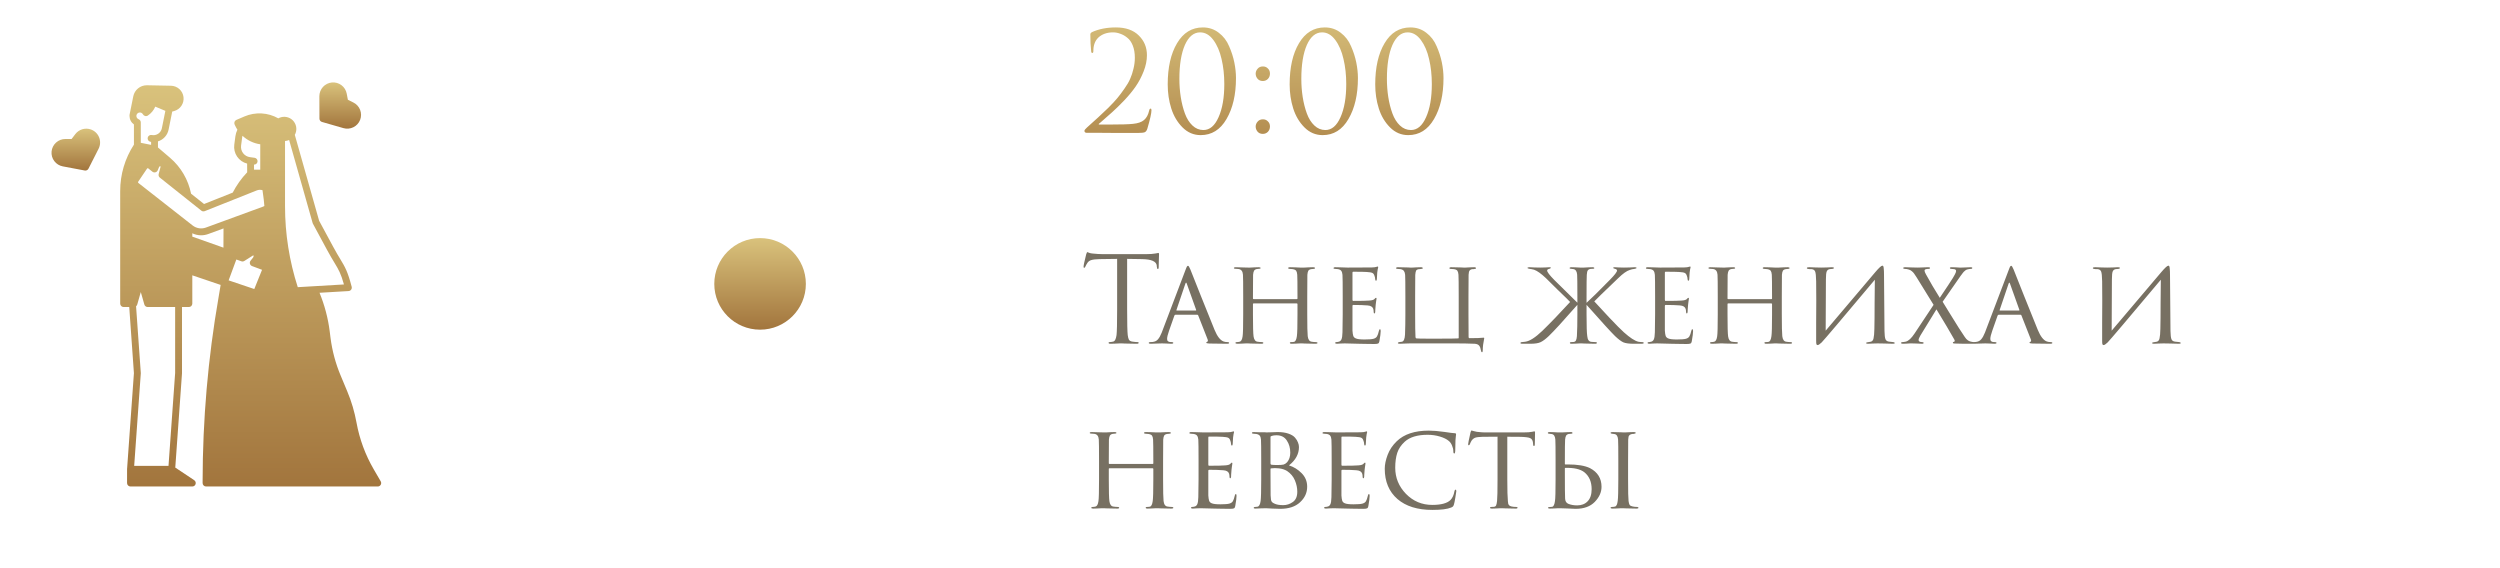 <?xml version="1.0" encoding="UTF-8"?> <svg xmlns="http://www.w3.org/2000/svg" width="273" height="62" viewBox="0 0 273 62" fill="none"><g clip-path="url(#clip0_17_462)"><path d="M41.574 52.561L40.815 51.256C39.895 49.677 39.257 47.949 38.931 46.15C38.825 45.566 38.687 44.989 38.52 44.42C38.352 43.851 38.153 43.292 37.924 42.745L37.184 40.973C36.641 39.671 36.275 38.303 36.095 36.904L36 36.154C35.816 34.717 35.443 33.31 34.892 31.971L38.062 31.784C38.118 31.781 38.172 31.765 38.22 31.739C38.269 31.712 38.311 31.675 38.344 31.63C38.376 31.585 38.399 31.534 38.409 31.48C38.419 31.425 38.417 31.369 38.404 31.315C37.966 29.634 37.679 29.159 37.159 28.296C36.953 27.954 36.696 27.529 36.373 26.93L34.849 24.108L32.192 14.723C32.219 14.676 32.242 14.628 32.263 14.579C32.361 14.336 32.386 14.07 32.334 13.813C32.281 13.557 32.154 13.322 31.968 13.137C31.782 12.953 31.545 12.829 31.288 12.779C31.031 12.729 30.765 12.757 30.524 12.858C30.478 12.877 30.434 12.899 30.391 12.923C29.831 12.605 29.206 12.422 28.564 12.386C27.922 12.351 27.28 12.464 26.689 12.718L25.813 13.093C25.767 13.113 25.725 13.142 25.69 13.178C25.655 13.214 25.628 13.258 25.61 13.305C25.592 13.352 25.584 13.402 25.586 13.452C25.588 13.503 25.6 13.552 25.621 13.598L25.684 13.732C25.754 13.881 25.834 14.025 25.924 14.163C25.811 14.392 25.736 14.639 25.703 14.892L25.583 15.8C25.523 16.256 25.633 16.718 25.892 17.099C26.15 17.48 26.54 17.752 26.986 17.864L26.992 18.815C26.363 19.475 25.832 20.221 25.414 21.032L22.282 22.278L20.864 21.149C20.56 19.622 19.751 18.242 18.568 17.229L17.25 16.105V15.438C17.54 15.348 17.801 15.183 18.005 14.958C18.209 14.733 18.348 14.458 18.409 14.16L18.808 12.182L19.01 12.128C19.337 12.039 19.621 11.836 19.81 11.555C19.999 11.274 20.081 10.934 20.039 10.598C19.998 10.261 19.837 9.951 19.585 9.724C19.334 9.497 19.009 9.369 18.67 9.362L16.055 9.311C16.045 9.311 16.035 9.311 16.026 9.311C15.68 9.311 15.344 9.43 15.076 9.65C14.808 9.869 14.624 10.174 14.555 10.514L14.166 12.439C14.165 12.443 14.164 12.447 14.163 12.451L14.147 12.533C14.138 12.576 14.137 12.62 14.143 12.663C14.144 12.845 14.188 13.024 14.272 13.185C14.355 13.346 14.477 13.485 14.625 13.59V15.793C13.645 17.3 13.124 19.059 13.125 20.856V33.153C13.125 33.252 13.165 33.347 13.235 33.418C13.305 33.488 13.4 33.528 13.5 33.528H14.113L14.624 40.75L13.876 51.223C13.876 51.228 13.875 52.75 13.875 52.75C13.875 52.849 13.915 52.945 13.985 53.015C14.055 53.086 14.15 53.125 14.25 53.125H21C21.081 53.125 21.159 53.099 21.224 53.051C21.288 53.003 21.336 52.936 21.359 52.859C21.382 52.782 21.38 52.699 21.353 52.623C21.326 52.548 21.275 52.483 21.208 52.438L19.14 51.059L19.874 40.777C19.875 40.767 19.875 40.759 19.875 40.75V33.528H20.625C20.724 33.528 20.82 33.488 20.89 33.418C20.96 33.347 21 33.252 21 33.153V30.066L24.094 31.113C24.027 31.536 23.95 31.995 23.865 32.483C22.712 39.115 22.13 45.833 22.125 52.564V52.75C22.125 52.849 22.165 52.945 22.235 53.015C22.305 53.086 22.401 53.125 22.5 53.125H41.25C41.316 53.125 41.381 53.108 41.438 53.075C41.495 53.042 41.542 52.994 41.575 52.937C41.608 52.88 41.625 52.815 41.625 52.749C41.625 52.683 41.607 52.618 41.574 52.561ZM34.17 24.428L35.713 27.287C36.045 27.901 36.307 28.335 36.517 28.683C36.981 29.452 37.218 29.845 37.559 31.062L34.328 31.252H34.325L32.516 31.359C31.593 28.499 31.124 25.512 31.125 22.506V15.398C31.279 15.388 31.431 15.35 31.573 15.287L34.139 24.352C34.147 24.378 34.157 24.404 34.17 24.428ZM26.326 15.898L26.446 14.991C26.454 14.935 26.464 14.88 26.477 14.825C27.014 15.328 27.692 15.653 28.42 15.756L28.419 18.527H27.74L27.737 17.975C27.741 17.975 27.746 17.976 27.75 17.976C27.846 17.976 27.937 17.94 28.006 17.875C28.076 17.81 28.118 17.721 28.124 17.626C28.131 17.531 28.101 17.437 28.04 17.364C27.98 17.29 27.894 17.242 27.8 17.23L27.294 17.162C26.998 17.122 26.73 16.967 26.549 16.73C26.367 16.493 26.288 16.194 26.326 15.898ZM22.357 23.056L28.041 20.793C28.24 20.715 28.459 20.705 28.664 20.767L28.802 21.788C28.834 22.026 28.857 22.263 28.869 22.497C28.821 22.525 28.771 22.549 28.719 22.567L22.48 24.851C22.24 24.938 21.982 24.963 21.73 24.923C21.478 24.883 21.24 24.78 21.039 24.624L15.106 19.975C15.088 19.96 15.075 19.939 15.071 19.916C15.068 19.892 15.073 19.868 15.087 19.848L16.058 18.411C16.065 18.4 16.075 18.391 16.085 18.384C16.096 18.377 16.108 18.373 16.121 18.371C16.134 18.369 16.147 18.37 16.16 18.373C16.172 18.376 16.184 18.382 16.194 18.391L16.641 18.747C16.687 18.783 16.74 18.808 16.796 18.82C16.853 18.832 16.912 18.831 16.968 18.817C17.024 18.803 17.076 18.776 17.12 18.738C17.163 18.7 17.198 18.653 17.221 18.599L17.375 18.233C17.382 18.217 17.392 18.203 17.404 18.192C17.416 18.181 17.431 18.172 17.447 18.167C17.463 18.162 17.48 18.16 17.497 18.162C17.514 18.165 17.53 18.17 17.544 18.179L17.327 19.006C17.308 19.076 17.311 19.151 17.333 19.22C17.356 19.289 17.399 19.349 17.456 19.395L21.985 23.001C22.037 23.043 22.098 23.069 22.164 23.079C22.229 23.089 22.296 23.081 22.357 23.056ZM27.293 28.803C27.309 28.86 27.338 28.912 27.378 28.956C27.418 29 27.467 29.033 27.523 29.054L28.615 29.463L27.768 31.562L24.966 30.616L25.808 28.337L26.357 28.532C26.411 28.551 26.468 28.557 26.524 28.551C26.581 28.545 26.635 28.526 26.683 28.495L27.665 27.873C27.684 27.913 27.692 27.958 27.687 28.002C27.682 28.046 27.665 28.087 27.637 28.122L27.361 28.47C27.324 28.517 27.299 28.571 27.287 28.629C27.275 28.687 27.277 28.747 27.293 28.803V28.803ZM21 25.84V25.475C21.299 25.619 21.627 25.694 21.959 25.695C22.225 25.694 22.488 25.647 22.738 25.556L24.408 24.944L24.4 27.043L21 25.84ZM14.9 12.593L14.901 12.588C14.916 12.511 14.955 12.441 15.011 12.387C15.068 12.334 15.14 12.298 15.217 12.287C15.294 12.275 15.373 12.288 15.443 12.322C15.513 12.357 15.571 12.413 15.608 12.482C15.633 12.527 15.667 12.568 15.708 12.6C15.749 12.632 15.796 12.655 15.847 12.668C15.897 12.681 15.95 12.683 16.001 12.674C16.053 12.665 16.102 12.646 16.145 12.617C16.506 12.38 16.788 12.042 16.957 11.645L18.058 12.106L17.674 14.011C17.624 14.255 17.48 14.469 17.273 14.606C17.066 14.744 16.812 14.793 16.569 14.744C16.471 14.725 16.37 14.745 16.288 14.8C16.205 14.855 16.147 14.941 16.128 15.038C16.108 15.135 16.128 15.236 16.183 15.319C16.238 15.402 16.323 15.46 16.42 15.48C16.447 15.485 16.474 15.488 16.5 15.492V15.82L15.375 15.595V13.368C15.375 13.293 15.352 13.219 15.309 13.156C15.267 13.094 15.206 13.046 15.135 13.019C15.059 12.988 14.994 12.934 14.951 12.864C14.908 12.794 14.888 12.712 14.895 12.63C14.896 12.618 14.898 12.605 14.9 12.593V12.593ZM19.125 40.737L18.401 50.875H14.653L15.374 40.777C15.376 40.759 15.376 40.741 15.374 40.724L14.859 33.445C14.92 33.397 14.964 33.33 14.986 33.255L15.375 31.893L15.764 33.255C15.787 33.334 15.834 33.403 15.899 33.452C15.964 33.501 16.044 33.527 16.125 33.527H19.125V40.737Z" fill="url(#paint0_linear_17_462)"></path><path d="M9.908 14.131C9.609 14.029 9.285 14.024 8.982 14.116C8.679 14.209 8.414 14.394 8.223 14.646L7.815 15.182L7.142 15.178C6.765 15.176 6.402 15.315 6.123 15.567C5.843 15.819 5.668 16.166 5.632 16.541C5.596 16.916 5.702 17.29 5.928 17.591C6.154 17.892 6.484 18.097 6.854 18.167L9.257 18.619C9.336 18.634 9.419 18.622 9.492 18.586C9.564 18.551 9.624 18.492 9.66 18.42L10.767 16.24C10.864 16.047 10.92 15.836 10.929 15.62C10.938 15.404 10.9 15.189 10.819 14.989C10.737 14.789 10.614 14.609 10.457 14.461C10.299 14.313 10.112 14.2 9.908 14.13L9.908 14.131Z" fill="url(#paint1_linear_17_462)"></path><path d="M35.155 13.315L37.504 13.991C37.866 14.095 38.253 14.06 38.59 13.893C38.928 13.726 39.19 13.439 39.326 13.088C39.462 12.737 39.462 12.348 39.326 11.998C39.19 11.647 38.928 11.36 38.59 11.193L37.987 10.893L37.864 10.231C37.795 9.861 37.591 9.53 37.291 9.304C36.99 9.077 36.616 8.971 36.241 9.006C35.867 9.041 35.519 9.215 35.266 9.493C35.013 9.772 34.874 10.135 34.875 10.511L34.884 12.956C34.884 13.037 34.911 13.116 34.96 13.181C35.008 13.245 35.077 13.293 35.155 13.315Z" fill="url(#paint2_linear_17_462)"></path></g><circle cx="83" cy="31" r="5" fill="url(#paint3_linear_17_462)"></circle><path d="M124.315 14.515C123.165 14.515 122.26 14.515 121.6 14.515C120.94 14.515 120.3 14.51 119.68 14.5C119.06 14.5 118.71 14.5 118.63 14.5C118.58 14.5 118.53 14.48 118.48 14.44C118.44 14.4 118.42 14.35 118.42 14.29C118.42 14.21 118.51 14.09 118.69 13.93C119.21 13.46 119.625 13.085 119.935 12.805C120.245 12.525 120.61 12.18 121.03 11.77C121.45 11.35 121.78 10.995 122.02 10.705C122.26 10.415 122.515 10.075 122.785 9.685C123.065 9.295 123.275 8.935 123.415 8.605C123.565 8.265 123.685 7.9 123.775 7.51C123.875 7.11 123.925 6.71 123.925 6.31C123.925 5.8 123.85 5.355 123.7 4.975C123.55 4.595 123.35 4.31 123.1 4.12C122.86 3.92 122.605 3.775 122.335 3.685C122.075 3.585 121.81 3.535 121.54 3.535C120.88 3.535 120.345 3.725 119.935 4.105C119.575 4.455 119.395 4.94 119.395 5.56C119.395 5.71 119.355 5.785 119.275 5.785C119.205 5.785 119.165 5.72 119.155 5.59C119.095 5.05 119.065 4.435 119.065 3.745C119.065 3.665 119.115 3.59 119.215 3.52C119.975 3.17 120.855 2.995 121.855 2.995C122.935 2.995 123.77 3.29 124.36 3.88C124.95 4.46 125.245 5.175 125.245 6.025C125.245 6.595 125.125 7.185 124.885 7.795C124.645 8.405 124.355 8.955 124.015 9.445C123.685 9.925 123.27 10.43 122.77 10.96C122.27 11.48 121.83 11.91 121.45 12.25C121.07 12.59 120.65 12.96 120.19 13.36C120.12 13.42 120.065 13.465 120.025 13.495C119.985 13.525 119.97 13.55 119.98 13.57C119.99 13.59 120.015 13.6 120.055 13.6H121.15C122.41 13.6 123.265 13.575 123.715 13.525C124.255 13.475 124.66 13.335 124.93 13.105C125.2 12.875 125.385 12.535 125.485 12.085C125.515 11.935 125.57 11.86 125.65 11.86C125.71 11.86 125.74 11.92 125.74 12.04C125.74 12.36 125.59 13.03 125.29 14.05C125.23 14.25 125.135 14.38 125.005 14.44C124.875 14.49 124.645 14.515 124.315 14.515ZM134.969 8.53C134.969 10.33 134.624 11.82 133.934 13C133.254 14.17 132.314 14.755 131.114 14.755C130.354 14.755 129.694 14.475 129.134 13.915C128.574 13.355 128.164 12.665 127.904 11.845C127.644 11.025 127.514 10.15 127.514 9.22C127.514 7.36 127.854 5.86 128.534 4.72C129.214 3.57 130.154 2.995 131.354 2.995C132.014 2.995 132.594 3.19 133.094 3.58C133.594 3.96 133.969 4.45 134.219 5.05C134.479 5.64 134.669 6.23 134.789 6.82C134.909 7.41 134.969 7.98 134.969 8.53ZM133.694 9.175C133.694 8.195 133.594 7.285 133.394 6.445C133.204 5.605 132.904 4.91 132.494 4.36C132.084 3.81 131.604 3.535 131.054 3.535C130.354 3.535 129.799 3.995 129.389 4.915C128.989 5.835 128.789 7.065 128.789 8.605C128.789 9.295 128.839 9.96 128.939 10.6C129.039 11.24 129.189 11.835 129.389 12.385C129.589 12.935 129.864 13.375 130.214 13.705C130.564 14.035 130.964 14.2 131.414 14.2C132.104 14.2 132.654 13.735 133.064 12.805C133.484 11.875 133.694 10.665 133.694 9.175ZM137.899 14.62C137.659 14.62 137.469 14.54 137.329 14.38C137.189 14.21 137.119 14.025 137.119 13.825C137.119 13.625 137.189 13.445 137.329 13.285C137.469 13.115 137.664 13.03 137.914 13.03C138.134 13.03 138.314 13.105 138.454 13.255C138.604 13.395 138.679 13.58 138.679 13.81C138.679 14.04 138.604 14.235 138.454 14.395C138.304 14.545 138.119 14.62 137.899 14.62ZM137.899 8.845C137.659 8.845 137.469 8.765 137.329 8.605C137.189 8.435 137.119 8.25 137.119 8.05C137.119 7.85 137.189 7.67 137.329 7.51C137.469 7.34 137.664 7.255 137.914 7.255C138.134 7.255 138.314 7.33 138.454 7.48C138.604 7.62 138.679 7.805 138.679 8.035C138.679 8.265 138.604 8.46 138.454 8.62C138.304 8.77 138.119 8.845 137.899 8.845ZM148.285 8.53C148.285 10.33 147.94 11.82 147.25 13C146.57 14.17 145.63 14.755 144.43 14.755C143.67 14.755 143.01 14.475 142.45 13.915C141.89 13.355 141.48 12.665 141.22 11.845C140.96 11.025 140.83 10.15 140.83 9.22C140.83 7.36 141.17 5.86 141.85 4.72C142.53 3.57 143.47 2.995 144.67 2.995C145.33 2.995 145.91 3.19 146.41 3.58C146.91 3.96 147.285 4.45 147.535 5.05C147.795 5.64 147.985 6.23 148.105 6.82C148.225 7.41 148.285 7.98 148.285 8.53ZM147.01 9.175C147.01 8.195 146.91 7.285 146.71 6.445C146.52 5.605 146.22 4.91 145.81 4.36C145.4 3.81 144.92 3.535 144.37 3.535C143.67 3.535 143.115 3.995 142.705 4.915C142.305 5.835 142.105 7.065 142.105 8.605C142.105 9.295 142.155 9.96 142.255 10.6C142.355 11.24 142.505 11.835 142.705 12.385C142.905 12.935 143.18 13.375 143.53 13.705C143.88 14.035 144.28 14.2 144.73 14.2C145.42 14.2 145.97 13.735 146.38 12.805C146.8 11.875 147.01 10.665 147.01 9.175ZM157.63 8.53C157.63 10.33 157.285 11.82 156.595 13C155.915 14.17 154.975 14.755 153.775 14.755C153.015 14.755 152.355 14.475 151.795 13.915C151.235 13.355 150.825 12.665 150.565 11.845C150.305 11.025 150.175 10.15 150.175 9.22C150.175 7.36 150.515 5.86 151.195 4.72C151.875 3.57 152.815 2.995 154.015 2.995C154.675 2.995 155.255 3.19 155.755 3.58C156.255 3.96 156.63 4.45 156.88 5.05C157.14 5.64 157.33 6.23 157.45 6.82C157.57 7.41 157.63 7.98 157.63 8.53ZM156.355 9.175C156.355 8.195 156.255 7.285 156.055 6.445C155.865 5.605 155.565 4.91 155.155 4.36C154.745 3.81 154.265 3.535 153.715 3.535C153.015 3.535 152.46 3.995 152.05 4.915C151.65 5.835 151.45 7.065 151.45 8.605C151.45 9.295 151.5 9.96 151.6 10.6C151.7 11.24 151.85 11.835 152.05 12.385C152.25 12.935 152.525 13.375 152.875 13.705C153.225 14.035 153.625 14.2 154.075 14.2C154.765 14.2 155.315 13.735 155.725 12.805C156.145 11.875 156.355 10.665 156.355 9.175Z" fill="url(#paint4_linear_17_462)"></path><path d="M123.083 28.27V33.769C123.083 35.286 123.105 36.226 123.148 36.59C123.174 36.807 123.217 36.976 123.278 37.097C123.347 37.21 123.473 37.279 123.655 37.305C123.898 37.34 124.093 37.357 124.24 37.357C124.309 37.357 124.344 37.383 124.344 37.435C124.344 37.504 124.275 37.539 124.136 37.539C123.928 37.539 123.694 37.535 123.434 37.526C123.183 37.526 122.97 37.522 122.797 37.513C122.632 37.504 122.546 37.5 122.537 37.5C122.528 37.5 122.442 37.5 122.277 37.5C122.121 37.509 121.939 37.517 121.731 37.526C121.532 37.535 121.376 37.539 121.263 37.539C121.124 37.539 121.055 37.504 121.055 37.435C121.055 37.383 121.09 37.357 121.159 37.357C121.263 37.357 121.393 37.34 121.549 37.305C121.74 37.27 121.865 37.032 121.926 36.59C121.969 36.226 121.991 35.286 121.991 33.769V28.27C121.783 28.27 121.462 28.274 121.029 28.283C120.596 28.292 120.275 28.296 120.067 28.296C119.66 28.305 119.361 28.339 119.17 28.4C118.988 28.452 118.845 28.556 118.741 28.712C118.646 28.859 118.572 28.994 118.52 29.115C118.485 29.202 118.442 29.245 118.39 29.245C118.347 29.245 118.325 29.206 118.325 29.128C118.325 28.989 118.42 28.539 118.611 27.776C118.663 27.611 118.706 27.529 118.741 27.529C118.758 27.529 118.823 27.555 118.936 27.607C119.049 27.65 119.174 27.676 119.313 27.685C119.729 27.728 120.071 27.75 120.34 27.75H125.215C125.596 27.75 125.904 27.728 126.138 27.685C126.19 27.676 126.242 27.668 126.294 27.659C126.355 27.65 126.398 27.642 126.424 27.633C126.459 27.624 126.485 27.62 126.502 27.62C126.545 27.62 126.567 27.672 126.567 27.776C126.567 27.923 126.558 28.192 126.541 28.582C126.532 28.972 126.528 29.18 126.528 29.206C126.528 29.319 126.498 29.375 126.437 29.375C126.376 29.375 126.342 29.301 126.333 29.154C126.333 29.137 126.329 29.115 126.32 29.089C126.32 29.054 126.32 29.028 126.32 29.011C126.277 28.552 125.744 28.313 124.721 28.296C124.539 28.296 124.266 28.292 123.902 28.283C123.538 28.274 123.265 28.27 123.083 28.27ZM130.735 34.367H128.369C128.309 34.367 128.265 34.402 128.239 34.471L127.667 36.096C127.52 36.512 127.446 36.82 127.446 37.019C127.446 37.244 127.589 37.357 127.875 37.357H127.966C128.07 37.357 128.122 37.387 128.122 37.448C128.122 37.509 128.057 37.539 127.927 37.539C127.823 37.539 127.633 37.53 127.355 37.513C127.087 37.504 126.935 37.5 126.9 37.5C126.892 37.5 126.736 37.504 126.432 37.513C126.129 37.53 125.869 37.539 125.652 37.539C125.514 37.539 125.444 37.509 125.444 37.448C125.444 37.387 125.496 37.357 125.6 37.357C125.722 37.357 125.808 37.353 125.86 37.344C126.112 37.318 126.307 37.223 126.445 37.058C126.593 36.893 126.731 36.646 126.861 36.317L129.461 29.466C129.531 29.275 129.583 29.154 129.617 29.102C129.652 29.05 129.691 29.024 129.734 29.024C129.795 29.024 129.882 29.163 129.994 29.44C130.012 29.483 130.389 30.432 131.125 32.287C131.862 34.142 132.365 35.39 132.633 36.031C132.928 36.742 133.257 37.162 133.621 37.292C133.734 37.335 133.881 37.357 134.063 37.357C134.167 37.357 134.219 37.387 134.219 37.448C134.219 37.509 134.154 37.539 134.024 37.539C133.288 37.539 132.629 37.53 132.048 37.513C131.832 37.504 131.723 37.474 131.723 37.422C131.723 37.379 131.754 37.348 131.814 37.331C131.91 37.288 131.927 37.192 131.866 37.045L130.839 34.432C130.813 34.389 130.779 34.367 130.735 34.367ZM128.499 33.912H130.579C130.623 33.912 130.636 33.886 130.618 33.834L129.591 30.961C129.548 30.831 129.5 30.831 129.448 30.961L128.473 33.834C128.447 33.886 128.456 33.912 128.499 33.912ZM136.901 32.664H141.607C141.659 32.664 141.685 32.642 141.685 32.599V32.365C141.685 31.022 141.677 30.233 141.659 29.999C141.642 29.8 141.603 29.657 141.542 29.57C141.482 29.483 141.352 29.423 141.152 29.388C141.031 29.371 140.923 29.362 140.827 29.362C140.723 29.362 140.671 29.332 140.671 29.271C140.671 29.21 140.732 29.18 140.853 29.18C141.018 29.18 141.209 29.184 141.425 29.193C141.642 29.202 141.824 29.21 141.971 29.219C142.127 29.219 142.21 29.219 142.218 29.219C142.227 29.219 142.301 29.219 142.439 29.219C142.587 29.21 142.751 29.202 142.933 29.193C143.124 29.184 143.276 29.18 143.388 29.18C143.527 29.18 143.596 29.21 143.596 29.271C143.596 29.332 143.549 29.362 143.453 29.362C143.384 29.362 143.297 29.371 143.193 29.388C143.029 29.414 142.92 29.475 142.868 29.57C142.816 29.657 142.782 29.804 142.764 30.012C142.756 30.246 142.751 31.035 142.751 32.378V34.328C142.751 35.602 142.769 36.395 142.803 36.707C142.847 37.088 142.994 37.292 143.245 37.318C143.41 37.344 143.562 37.357 143.7 37.357C143.813 37.357 143.869 37.387 143.869 37.448C143.869 37.509 143.804 37.539 143.674 37.539C143.484 37.539 143.271 37.535 143.037 37.526C142.803 37.526 142.608 37.522 142.452 37.513C142.296 37.504 142.214 37.5 142.205 37.5C142.197 37.5 142.119 37.5 141.971 37.5C141.824 37.509 141.659 37.517 141.477 37.526C141.295 37.535 141.152 37.539 141.048 37.539C140.918 37.539 140.853 37.504 140.853 37.435C140.853 37.383 140.901 37.357 140.996 37.357C141.126 37.357 141.226 37.348 141.295 37.331C141.46 37.305 141.568 37.097 141.62 36.707C141.664 36.395 141.685 35.615 141.685 34.367V33.21C141.685 33.158 141.659 33.132 141.607 33.132H136.888C136.845 33.132 136.823 33.158 136.823 33.21V34.367C136.823 35.632 136.845 36.421 136.888 36.733C136.94 37.097 137.088 37.292 137.33 37.318C137.504 37.344 137.66 37.357 137.798 37.357C137.902 37.357 137.954 37.387 137.954 37.448C137.954 37.509 137.898 37.539 137.785 37.539C137.586 37.539 137.369 37.535 137.135 37.526C136.901 37.526 136.702 37.522 136.537 37.513C136.381 37.504 136.299 37.5 136.29 37.5C136.282 37.5 136.204 37.5 136.056 37.5C135.909 37.509 135.74 37.517 135.549 37.526C135.359 37.535 135.216 37.539 135.12 37.539C134.982 37.539 134.912 37.509 134.912 37.448C134.912 37.387 134.96 37.357 135.055 37.357C135.159 37.357 135.263 37.344 135.367 37.318C135.532 37.283 135.64 37.088 135.692 36.733C135.736 36.473 135.757 35.671 135.757 34.328V32.404C135.757 31.035 135.749 30.233 135.731 29.999C135.705 29.618 135.541 29.41 135.237 29.375C135.081 29.358 134.964 29.349 134.886 29.349C134.791 29.349 134.743 29.323 134.743 29.271C134.743 29.21 134.808 29.18 134.938 29.18C135.155 29.18 135.428 29.189 135.757 29.206C136.087 29.215 136.264 29.219 136.29 29.219C136.299 29.219 136.377 29.219 136.524 29.219C136.672 29.21 136.836 29.202 137.018 29.193C137.209 29.184 137.356 29.18 137.46 29.18C137.59 29.18 137.655 29.21 137.655 29.271C137.655 29.323 137.612 29.349 137.525 29.349C137.447 29.349 137.361 29.358 137.265 29.375C137.109 29.401 137.001 29.466 136.94 29.57C136.888 29.665 136.854 29.813 136.836 30.012C136.828 30.246 136.823 31.03 136.823 32.365V32.599C136.823 32.642 136.849 32.664 136.901 32.664ZM146.624 34.328V32.378C146.624 31.035 146.616 30.246 146.598 30.012C146.581 29.821 146.538 29.678 146.468 29.583C146.408 29.488 146.286 29.423 146.104 29.388C146 29.371 145.896 29.362 145.792 29.362C145.68 29.362 145.623 29.336 145.623 29.284C145.623 29.215 145.688 29.18 145.818 29.18C145.896 29.18 146.074 29.184 146.351 29.193C146.629 29.202 146.897 29.21 147.157 29.219C148.743 29.219 149.623 29.215 149.796 29.206C150.056 29.197 150.225 29.176 150.303 29.141C150.381 29.115 150.429 29.102 150.446 29.102C150.481 29.102 150.498 29.132 150.498 29.193C150.498 29.21 150.481 29.284 150.446 29.414C150.42 29.535 150.403 29.657 150.394 29.778C150.368 30.151 150.355 30.376 150.355 30.454C150.355 30.584 150.325 30.649 150.264 30.649C150.204 30.649 150.173 30.601 150.173 30.506C150.165 30.341 150.134 30.203 150.082 30.09C150.039 29.951 149.965 29.856 149.861 29.804C149.757 29.752 149.549 29.717 149.237 29.7C149.012 29.683 148.518 29.674 147.755 29.674C147.712 29.674 147.69 29.709 147.69 29.778V32.729C147.69 32.816 147.716 32.859 147.768 32.859C148.661 32.859 149.246 32.846 149.523 32.82C149.835 32.803 150.035 32.738 150.121 32.625C150.165 32.556 150.212 32.521 150.264 32.521C150.299 32.521 150.316 32.547 150.316 32.599C150.316 32.616 150.312 32.655 150.303 32.716C150.295 32.777 150.282 32.863 150.264 32.976C150.247 33.08 150.234 33.184 150.225 33.288C150.208 33.435 150.195 33.604 150.186 33.795C150.178 33.977 150.173 34.072 150.173 34.081C150.165 34.176 150.134 34.224 150.082 34.224C150.03 34.224 150.004 34.168 150.004 34.055C150.004 33.951 149.991 33.847 149.965 33.743C149.896 33.509 149.688 33.379 149.341 33.353C148.943 33.318 148.423 33.301 147.781 33.301C147.721 33.301 147.69 33.331 147.69 33.392V34.341C147.69 34.419 147.69 34.605 147.69 34.9C147.69 35.195 147.69 35.455 147.69 35.68C147.69 35.897 147.69 36.04 147.69 36.109C147.708 36.369 147.738 36.564 147.781 36.694C147.833 36.815 147.924 36.902 148.054 36.954C148.219 37.032 148.535 37.071 149.003 37.071C149.48 37.071 149.809 37.045 149.991 36.993C150.173 36.941 150.299 36.854 150.368 36.733C150.446 36.603 150.516 36.404 150.576 36.135C150.602 36.014 150.641 35.953 150.693 35.953C150.745 35.953 150.771 36.018 150.771 36.148C150.771 36.365 150.724 36.742 150.628 37.279C150.602 37.409 150.555 37.487 150.485 37.513C150.416 37.548 150.273 37.565 150.056 37.565C149.736 37.565 149.406 37.561 149.068 37.552C148.73 37.543 148.501 37.539 148.379 37.539C147.469 37.513 146.958 37.5 146.845 37.5C146.75 37.5 146.607 37.504 146.416 37.513C146.234 37.53 146.091 37.539 145.987 37.539C145.866 37.539 145.805 37.509 145.805 37.448C145.805 37.387 145.844 37.357 145.922 37.357C146 37.357 146.087 37.344 146.182 37.318C146.312 37.292 146.412 37.21 146.481 37.071C146.551 36.924 146.59 36.664 146.598 36.291C146.616 35.702 146.624 35.047 146.624 34.328ZM160.357 32.378V34.315C160.357 35.736 160.361 36.564 160.37 36.798C160.37 36.885 160.4 36.928 160.461 36.928C161.215 36.928 161.722 36.911 161.982 36.876C162.025 36.867 162.051 36.872 162.06 36.889C162.077 36.898 162.082 36.924 162.073 36.967C161.969 37.452 161.917 37.877 161.917 38.241C161.917 38.388 161.891 38.462 161.839 38.462C161.778 38.462 161.739 38.401 161.722 38.28C161.687 38.046 161.622 37.868 161.527 37.747C161.432 37.626 161.271 37.556 161.046 37.539C160.37 37.513 159.707 37.5 159.057 37.5H153.974C153.939 37.5 153.788 37.504 153.519 37.513C153.25 37.53 153.034 37.539 152.869 37.539C152.722 37.539 152.648 37.513 152.648 37.461C152.648 37.409 152.7 37.374 152.804 37.357C152.977 37.331 153.073 37.318 153.09 37.318C153.289 37.275 153.402 37.015 153.428 36.538C153.454 35.836 153.467 35.108 153.467 34.354V32.378C153.467 31.035 153.458 30.246 153.441 30.012C153.424 29.83 153.38 29.691 153.311 29.596C153.242 29.492 153.116 29.423 152.934 29.388C152.813 29.371 152.7 29.362 152.596 29.362C152.501 29.362 152.453 29.336 152.453 29.284C152.453 29.215 152.518 29.18 152.648 29.18C152.813 29.18 153.003 29.184 153.22 29.193C153.437 29.202 153.619 29.206 153.766 29.206L154 29.219C154.009 29.219 154.087 29.219 154.234 29.219C154.381 29.21 154.546 29.202 154.728 29.193C154.919 29.184 155.066 29.18 155.17 29.18C155.3 29.18 155.365 29.215 155.365 29.284C155.365 29.336 155.322 29.362 155.235 29.362C155.2 29.362 155.166 29.366 155.131 29.375C155.105 29.375 155.079 29.379 155.053 29.388C155.036 29.388 155.01 29.388 154.975 29.388C154.802 29.405 154.689 29.462 154.637 29.557C154.594 29.652 154.563 29.808 154.546 30.025C154.537 30.259 154.533 31.043 154.533 32.378V34.094C154.533 35.533 154.546 36.438 154.572 36.811C154.581 36.906 154.62 36.954 154.689 36.954C154.845 36.971 155.218 36.98 155.807 36.98H157.25C158.299 36.98 158.962 36.971 159.239 36.954C159.274 36.954 159.291 36.928 159.291 36.876V32.378C159.291 31.026 159.282 30.233 159.265 29.999C159.248 29.8 159.209 29.657 159.148 29.57C159.087 29.475 158.953 29.414 158.745 29.388C158.641 29.371 158.515 29.362 158.368 29.362C158.307 29.362 158.277 29.336 158.277 29.284C158.277 29.215 158.342 29.18 158.472 29.18C158.637 29.18 158.827 29.184 159.044 29.193C159.261 29.202 159.443 29.206 159.59 29.206L159.811 29.219C159.82 29.219 159.898 29.219 160.045 29.219C160.192 29.21 160.357 29.202 160.539 29.193C160.721 29.184 160.868 29.18 160.981 29.18C161.111 29.18 161.176 29.215 161.176 29.284C161.176 29.336 161.146 29.362 161.085 29.362H161.046C161.02 29.371 160.981 29.379 160.929 29.388C160.877 29.388 160.834 29.388 160.799 29.388C160.686 29.397 160.595 29.431 160.526 29.492C160.465 29.553 160.426 29.622 160.409 29.7C160.392 29.769 160.379 29.873 160.37 30.012C160.361 30.246 160.357 31.035 160.357 32.378ZM173.251 32.378V33.067C173.728 32.642 174.581 31.802 175.812 30.545C176.323 30.025 176.579 29.691 176.579 29.544C176.579 29.449 176.497 29.384 176.332 29.349C176.219 29.323 176.163 29.288 176.163 29.245C176.163 29.202 176.219 29.18 176.332 29.18C176.419 29.18 176.566 29.189 176.774 29.206C176.991 29.215 177.177 29.219 177.333 29.219C177.48 29.219 177.701 29.215 177.996 29.206C178.291 29.189 178.464 29.18 178.516 29.18C178.646 29.18 178.711 29.206 178.711 29.258C178.711 29.301 178.637 29.336 178.49 29.362C178.308 29.379 178.135 29.418 177.97 29.479C177.632 29.583 177.212 29.882 176.709 30.376C175.158 31.858 174.287 32.703 174.096 32.911C174.425 33.275 174.967 33.86 175.721 34.666C176.475 35.463 177.012 36.005 177.333 36.291C177.992 36.88 178.516 37.223 178.906 37.318C179.053 37.344 179.196 37.357 179.335 37.357C179.439 37.357 179.491 37.387 179.491 37.448C179.491 37.509 179.426 37.539 179.296 37.539H178.412C177.901 37.539 177.519 37.487 177.268 37.383C177.025 37.27 176.726 37.045 176.371 36.707C175.92 36.265 174.963 35.216 173.498 33.561C173.377 33.422 173.294 33.331 173.251 33.288V34.328C173.251 35.602 173.277 36.395 173.329 36.707C173.364 37.097 173.511 37.305 173.771 37.331C173.901 37.348 174.053 37.357 174.226 37.357C174.33 37.357 174.382 37.383 174.382 37.435C174.382 37.504 174.321 37.539 174.2 37.539C174.001 37.539 173.784 37.535 173.55 37.526C173.325 37.526 173.134 37.522 172.978 37.513L172.757 37.5C172.748 37.5 172.67 37.5 172.523 37.5C172.376 37.509 172.211 37.517 172.029 37.526C171.847 37.535 171.704 37.539 171.6 37.539C171.487 37.539 171.431 37.504 171.431 37.435C171.431 37.383 171.483 37.357 171.587 37.357C171.682 37.357 171.765 37.353 171.834 37.344C171.964 37.327 172.051 37.27 172.094 37.175C172.146 37.08 172.181 36.924 172.198 36.707C172.233 36.083 172.25 35.29 172.25 34.328V33.288C172.146 33.409 172.068 33.496 172.016 33.548C170.699 35.056 169.737 36.105 169.13 36.694C168.775 37.032 168.471 37.257 168.22 37.37C167.977 37.483 167.605 37.539 167.102 37.539H166.205C166.092 37.539 166.036 37.513 166.036 37.461C166.036 37.392 166.092 37.357 166.205 37.357C166.214 37.357 166.331 37.344 166.556 37.318C167.033 37.257 167.652 36.863 168.415 36.135C169.29 35.286 170.304 34.233 171.457 32.976C171.353 32.855 170.907 32.417 170.118 31.663C169.338 30.9 168.905 30.471 168.818 30.376C168.298 29.882 167.865 29.574 167.518 29.453C167.31 29.401 167.154 29.371 167.05 29.362C166.885 29.336 166.803 29.301 166.803 29.258C166.803 29.206 166.881 29.18 167.037 29.18C167.089 29.18 167.258 29.189 167.544 29.206C167.839 29.215 168.055 29.219 168.194 29.219C168.35 29.219 168.536 29.215 168.753 29.206C168.97 29.189 169.126 29.18 169.221 29.18C169.308 29.18 169.351 29.202 169.351 29.245C169.351 29.28 169.303 29.314 169.208 29.349C169.035 29.384 168.948 29.449 168.948 29.544C168.948 29.7 169.208 30.042 169.728 30.571C171.106 31.923 171.947 32.751 172.25 33.054V32.378C172.25 31.026 172.241 30.233 172.224 29.999C172.198 29.644 172.068 29.44 171.834 29.388C171.791 29.379 171.687 29.366 171.522 29.349C171.444 29.349 171.405 29.323 171.405 29.271C171.405 29.21 171.466 29.18 171.587 29.18C171.708 29.18 171.86 29.184 172.042 29.193C172.233 29.202 172.397 29.21 172.536 29.219C172.675 29.219 172.748 29.219 172.757 29.219C172.766 29.219 172.839 29.219 172.978 29.219C173.117 29.21 173.277 29.202 173.459 29.193C173.641 29.184 173.788 29.18 173.901 29.18C174.031 29.18 174.096 29.21 174.096 29.271C174.096 29.323 174.057 29.349 173.979 29.349C173.875 29.349 173.788 29.353 173.719 29.362C173.563 29.379 173.455 29.431 173.394 29.518C173.333 29.596 173.294 29.761 173.277 30.012C173.26 30.246 173.251 31.035 173.251 32.378ZM180.737 34.328V32.378C180.737 31.035 180.728 30.246 180.711 30.012C180.693 29.821 180.65 29.678 180.581 29.583C180.52 29.488 180.399 29.423 180.217 29.388C180.113 29.371 180.009 29.362 179.905 29.362C179.792 29.362 179.736 29.336 179.736 29.284C179.736 29.215 179.801 29.18 179.931 29.18C180.009 29.18 180.186 29.184 180.464 29.193C180.741 29.202 181.01 29.21 181.27 29.219C182.856 29.219 183.735 29.215 183.909 29.206C184.169 29.197 184.338 29.176 184.416 29.141C184.494 29.115 184.541 29.102 184.559 29.102C184.593 29.102 184.611 29.132 184.611 29.193C184.611 29.21 184.593 29.284 184.559 29.414C184.533 29.535 184.515 29.657 184.507 29.778C184.481 30.151 184.468 30.376 184.468 30.454C184.468 30.584 184.437 30.649 184.377 30.649C184.316 30.649 184.286 30.601 184.286 30.506C184.277 30.341 184.247 30.203 184.195 30.09C184.151 29.951 184.078 29.856 183.974 29.804C183.87 29.752 183.662 29.717 183.35 29.7C183.124 29.683 182.63 29.674 181.868 29.674C181.824 29.674 181.803 29.709 181.803 29.778V32.729C181.803 32.816 181.829 32.859 181.881 32.859C182.773 32.859 183.358 32.846 183.636 32.82C183.948 32.803 184.147 32.738 184.234 32.625C184.277 32.556 184.325 32.521 184.377 32.521C184.411 32.521 184.429 32.547 184.429 32.599C184.429 32.616 184.424 32.655 184.416 32.716C184.407 32.777 184.394 32.863 184.377 32.976C184.359 33.08 184.346 33.184 184.338 33.288C184.32 33.435 184.307 33.604 184.299 33.795C184.29 33.977 184.286 34.072 184.286 34.081C184.277 34.176 184.247 34.224 184.195 34.224C184.143 34.224 184.117 34.168 184.117 34.055C184.117 33.951 184.104 33.847 184.078 33.743C184.008 33.509 183.8 33.379 183.454 33.353C183.055 33.318 182.535 33.301 181.894 33.301C181.833 33.301 181.803 33.331 181.803 33.392V34.341C181.803 34.419 181.803 34.605 181.803 34.9C181.803 35.195 181.803 35.455 181.803 35.68C181.803 35.897 181.803 36.04 181.803 36.109C181.82 36.369 181.85 36.564 181.894 36.694C181.946 36.815 182.037 36.902 182.167 36.954C182.331 37.032 182.648 37.071 183.116 37.071C183.592 37.071 183.922 37.045 184.104 36.993C184.286 36.941 184.411 36.854 184.481 36.733C184.559 36.603 184.628 36.404 184.689 36.135C184.715 36.014 184.754 35.953 184.806 35.953C184.858 35.953 184.884 36.018 184.884 36.148C184.884 36.365 184.836 36.742 184.741 37.279C184.715 37.409 184.667 37.487 184.598 37.513C184.528 37.548 184.385 37.565 184.169 37.565C183.848 37.565 183.519 37.561 183.181 37.552C182.843 37.543 182.613 37.539 182.492 37.539C181.582 37.513 181.07 37.5 180.958 37.5C180.862 37.5 180.719 37.504 180.529 37.513C180.347 37.53 180.204 37.539 180.1 37.539C179.978 37.539 179.918 37.509 179.918 37.448C179.918 37.387 179.957 37.357 180.035 37.357C180.113 37.357 180.199 37.344 180.295 37.318C180.425 37.292 180.524 37.21 180.594 37.071C180.663 36.924 180.702 36.664 180.711 36.291C180.728 35.702 180.737 35.047 180.737 34.328ZM188.723 32.664H193.429C193.481 32.664 193.507 32.642 193.507 32.599V32.365C193.507 31.022 193.499 30.233 193.481 29.999C193.464 29.8 193.425 29.657 193.364 29.57C193.304 29.483 193.174 29.423 192.974 29.388C192.853 29.371 192.745 29.362 192.649 29.362C192.545 29.362 192.493 29.332 192.493 29.271C192.493 29.21 192.554 29.18 192.675 29.18C192.84 29.18 193.031 29.184 193.247 29.193C193.464 29.202 193.646 29.21 193.793 29.219C193.949 29.219 194.032 29.219 194.04 29.219C194.049 29.219 194.123 29.219 194.261 29.219C194.409 29.21 194.573 29.202 194.755 29.193C194.946 29.184 195.098 29.18 195.21 29.18C195.349 29.18 195.418 29.21 195.418 29.271C195.418 29.332 195.371 29.362 195.275 29.362C195.206 29.362 195.119 29.371 195.015 29.388C194.851 29.414 194.742 29.475 194.69 29.57C194.638 29.657 194.604 29.804 194.586 30.012C194.578 30.246 194.573 31.035 194.573 32.378V34.328C194.573 35.602 194.591 36.395 194.625 36.707C194.669 37.088 194.816 37.292 195.067 37.318C195.232 37.344 195.384 37.357 195.522 37.357C195.635 37.357 195.691 37.387 195.691 37.448C195.691 37.509 195.626 37.539 195.496 37.539C195.306 37.539 195.093 37.535 194.859 37.526C194.625 37.526 194.43 37.522 194.274 37.513C194.118 37.504 194.036 37.5 194.027 37.5C194.019 37.5 193.941 37.5 193.793 37.5C193.646 37.509 193.481 37.517 193.299 37.526C193.117 37.535 192.974 37.539 192.87 37.539C192.74 37.539 192.675 37.504 192.675 37.435C192.675 37.383 192.723 37.357 192.818 37.357C192.948 37.357 193.048 37.348 193.117 37.331C193.282 37.305 193.39 37.097 193.442 36.707C193.486 36.395 193.507 35.615 193.507 34.367V33.21C193.507 33.158 193.481 33.132 193.429 33.132H188.71C188.667 33.132 188.645 33.158 188.645 33.21V34.367C188.645 35.632 188.667 36.421 188.71 36.733C188.762 37.097 188.91 37.292 189.152 37.318C189.326 37.344 189.482 37.357 189.62 37.357C189.724 37.357 189.776 37.387 189.776 37.448C189.776 37.509 189.72 37.539 189.607 37.539C189.408 37.539 189.191 37.535 188.957 37.526C188.723 37.526 188.524 37.522 188.359 37.513C188.203 37.504 188.121 37.5 188.112 37.5C188.104 37.5 188.026 37.5 187.878 37.5C187.731 37.509 187.562 37.517 187.371 37.526C187.181 37.535 187.038 37.539 186.942 37.539C186.804 37.539 186.734 37.509 186.734 37.448C186.734 37.387 186.782 37.357 186.877 37.357C186.981 37.357 187.085 37.344 187.189 37.318C187.354 37.283 187.462 37.088 187.514 36.733C187.558 36.473 187.579 35.671 187.579 34.328V32.404C187.579 31.035 187.571 30.233 187.553 29.999C187.527 29.618 187.363 29.41 187.059 29.375C186.903 29.358 186.786 29.349 186.708 29.349C186.613 29.349 186.565 29.323 186.565 29.271C186.565 29.21 186.63 29.18 186.76 29.18C186.977 29.18 187.25 29.189 187.579 29.206C187.909 29.215 188.086 29.219 188.112 29.219C188.121 29.219 188.199 29.219 188.346 29.219C188.494 29.21 188.658 29.202 188.84 29.193C189.031 29.184 189.178 29.18 189.282 29.18C189.412 29.18 189.477 29.21 189.477 29.271C189.477 29.323 189.434 29.349 189.347 29.349C189.269 29.349 189.183 29.358 189.087 29.375C188.931 29.401 188.823 29.466 188.762 29.57C188.71 29.665 188.676 29.813 188.658 30.012C188.65 30.246 188.645 31.03 188.645 32.365V32.599C188.645 32.642 188.671 32.664 188.723 32.664ZM199.39 30.506L199.364 36.109C202.735 32.122 204.542 29.99 204.785 29.713C205.183 29.245 205.439 29.011 205.552 29.011C205.604 29.011 205.638 29.033 205.656 29.076C205.682 29.119 205.699 29.215 205.708 29.362C205.725 29.509 205.734 29.73 205.734 30.025C205.751 32.642 205.768 34.679 205.786 36.135C205.794 36.577 205.829 36.876 205.89 37.032C205.95 37.188 206.076 37.279 206.267 37.305C206.336 37.322 206.496 37.34 206.748 37.357C206.852 37.374 206.904 37.409 206.904 37.461C206.904 37.513 206.843 37.539 206.722 37.539C206.566 37.539 206.254 37.53 205.786 37.513C205.326 37.504 205.075 37.5 205.032 37.5C204.945 37.5 204.78 37.504 204.538 37.513C204.304 37.53 204.113 37.539 203.966 37.539C203.844 37.539 203.784 37.513 203.784 37.461C203.784 37.409 203.844 37.379 203.966 37.37C204.139 37.344 204.243 37.327 204.278 37.318C204.442 37.283 204.546 37.162 204.59 36.954C204.642 36.737 204.672 36.395 204.681 35.927C204.698 35.277 204.707 34.341 204.707 33.119C204.715 31.888 204.724 31.03 204.733 30.545C201.162 34.8 199.225 37.084 198.922 37.396C198.722 37.587 198.575 37.682 198.48 37.682C198.419 37.682 198.376 37.647 198.35 37.578C198.332 37.517 198.324 37.383 198.324 37.175C198.324 36.802 198.324 36.178 198.324 35.303C198.332 34.419 198.337 33.591 198.337 32.82C198.337 32.049 198.332 31.347 198.324 30.714C198.315 30.142 198.276 29.782 198.207 29.635C198.146 29.488 198.012 29.405 197.804 29.388C197.76 29.388 197.695 29.388 197.609 29.388C197.522 29.379 197.461 29.371 197.427 29.362C197.349 29.353 197.31 29.323 197.31 29.271C197.31 29.21 197.392 29.18 197.557 29.18C197.687 29.18 197.925 29.189 198.272 29.206C198.627 29.215 198.826 29.219 198.87 29.219C199.017 29.219 199.225 29.215 199.494 29.206C199.762 29.189 199.949 29.18 200.053 29.18C200.191 29.18 200.261 29.206 200.261 29.258C200.261 29.319 200.209 29.353 200.105 29.362C200.07 29.362 200.022 29.366 199.962 29.375C199.901 29.375 199.849 29.379 199.806 29.388C199.65 29.414 199.541 29.496 199.481 29.635C199.42 29.774 199.39 30.064 199.39 30.506ZM209.068 36.421L211.148 33.288L209.302 30.298C209.172 30.099 209.077 29.956 209.016 29.869C208.955 29.782 208.877 29.7 208.782 29.622C208.687 29.535 208.578 29.475 208.457 29.44C208.301 29.388 208.149 29.362 208.002 29.362C207.889 29.362 207.833 29.332 207.833 29.271C207.833 29.21 207.898 29.18 208.028 29.18C208.149 29.18 208.409 29.189 208.808 29.206C209.215 29.215 209.423 29.219 209.432 29.219C209.441 29.219 209.588 29.215 209.874 29.206C210.169 29.189 210.394 29.18 210.55 29.18C210.689 29.18 210.758 29.206 210.758 29.258C210.758 29.327 210.706 29.362 210.602 29.362C210.472 29.362 210.368 29.375 210.29 29.401C210.203 29.427 210.16 29.479 210.16 29.557C210.16 29.644 210.212 29.778 210.316 29.96C210.775 30.801 211.278 31.654 211.824 32.521C212.032 32.226 212.344 31.758 212.76 31.117C213.185 30.476 213.419 30.099 213.462 29.986C213.557 29.813 213.605 29.683 213.605 29.596C213.605 29.475 213.527 29.405 213.371 29.388C213.25 29.371 213.154 29.362 213.085 29.362C212.981 29.362 212.929 29.327 212.929 29.258C212.929 29.206 212.99 29.18 213.111 29.18C213.25 29.18 213.401 29.184 213.566 29.193C213.731 29.202 213.869 29.21 213.982 29.219C214.103 29.219 214.173 29.219 214.19 29.219C214.199 29.219 214.329 29.215 214.58 29.206C214.84 29.189 215.052 29.18 215.217 29.18C215.321 29.18 215.373 29.206 215.373 29.258C215.373 29.327 215.325 29.362 215.23 29.362C215.109 29.362 214.97 29.384 214.814 29.427C214.771 29.436 214.727 29.453 214.684 29.479C214.649 29.505 214.606 29.54 214.554 29.583C214.511 29.618 214.472 29.652 214.437 29.687C214.411 29.713 214.372 29.761 214.32 29.83C214.277 29.891 214.242 29.938 214.216 29.973C214.19 29.999 214.147 30.055 214.086 30.142C214.025 30.229 213.986 30.285 213.969 30.311L212.136 32.95C212.179 33.011 212.392 33.357 212.773 33.99C213.163 34.623 213.54 35.229 213.904 35.81C214.268 36.382 214.485 36.711 214.554 36.798C214.632 36.902 214.688 36.976 214.723 37.019C214.758 37.054 214.818 37.106 214.905 37.175C215 37.236 215.1 37.279 215.204 37.305C215.351 37.34 215.468 37.357 215.555 37.357C215.659 37.357 215.711 37.387 215.711 37.448C215.711 37.509 215.655 37.539 215.542 37.539C214.433 37.539 213.735 37.53 213.449 37.513C213.354 37.504 213.297 37.496 213.28 37.487C213.263 37.47 213.254 37.439 213.254 37.396C213.254 37.37 213.297 37.344 213.384 37.318C213.488 37.292 213.484 37.188 213.371 37.006C212.938 36.235 212.301 35.16 211.46 33.782L209.705 36.642C209.575 36.867 209.51 37.028 209.51 37.123C209.51 37.244 209.588 37.318 209.744 37.344C209.796 37.353 209.848 37.357 209.9 37.357C210.004 37.357 210.056 37.387 210.056 37.448C210.056 37.509 210.008 37.539 209.913 37.539C209.809 37.539 209.597 37.53 209.276 37.513C208.955 37.504 208.786 37.5 208.769 37.5C208.752 37.5 208.687 37.5 208.574 37.5C208.461 37.509 208.327 37.517 208.171 37.526C208.024 37.535 207.889 37.539 207.768 37.539C207.655 37.539 207.599 37.509 207.599 37.448C207.599 37.387 207.647 37.357 207.742 37.357C207.829 37.357 207.954 37.34 208.119 37.305C208.414 37.227 208.73 36.932 209.068 36.421ZM220.631 34.367H218.265C218.204 34.367 218.161 34.402 218.135 34.471L217.563 36.096C217.415 36.512 217.342 36.82 217.342 37.019C217.342 37.244 217.485 37.357 217.771 37.357H217.862C217.966 37.357 218.018 37.387 218.018 37.448C218.018 37.509 217.953 37.539 217.823 37.539C217.719 37.539 217.528 37.53 217.251 37.513C216.982 37.504 216.83 37.5 216.796 37.5C216.787 37.5 216.631 37.504 216.328 37.513C216.024 37.53 215.764 37.539 215.548 37.539C215.409 37.539 215.34 37.509 215.34 37.448C215.34 37.387 215.392 37.357 215.496 37.357C215.617 37.357 215.704 37.353 215.756 37.344C216.007 37.318 216.202 37.223 216.341 37.058C216.488 36.893 216.627 36.646 216.757 36.317L219.357 29.466C219.426 29.275 219.478 29.154 219.513 29.102C219.547 29.05 219.586 29.024 219.63 29.024C219.69 29.024 219.777 29.163 219.89 29.44C219.907 29.483 220.284 30.432 221.021 32.287C221.757 34.142 222.26 35.39 222.529 36.031C222.823 36.742 223.153 37.162 223.517 37.292C223.629 37.335 223.777 37.357 223.959 37.357C224.063 37.357 224.115 37.387 224.115 37.448C224.115 37.509 224.05 37.539 223.92 37.539C223.183 37.539 222.524 37.53 221.944 37.513C221.727 37.504 221.619 37.474 221.619 37.422C221.619 37.379 221.649 37.348 221.71 37.331C221.805 37.288 221.822 37.192 221.762 37.045L220.735 34.432C220.709 34.389 220.674 34.367 220.631 34.367ZM218.395 33.912H220.475C220.518 33.912 220.531 33.886 220.514 33.834L219.487 30.961C219.443 30.831 219.396 30.831 219.344 30.961L218.369 33.834C218.343 33.886 218.351 33.912 218.395 33.912ZM230.62 30.506L230.594 36.109C233.965 32.122 235.772 29.99 236.015 29.713C236.414 29.245 236.669 29.011 236.782 29.011C236.834 29.011 236.869 29.033 236.886 29.076C236.912 29.119 236.929 29.215 236.938 29.362C236.955 29.509 236.964 29.73 236.964 30.025C236.981 32.642 236.999 34.679 237.016 36.135C237.025 36.577 237.059 36.876 237.12 37.032C237.181 37.188 237.306 37.279 237.497 37.305C237.566 37.322 237.727 37.34 237.978 37.357C238.082 37.374 238.134 37.409 238.134 37.461C238.134 37.513 238.073 37.539 237.952 37.539C237.796 37.539 237.484 37.53 237.016 37.513C236.557 37.504 236.305 37.5 236.262 37.5C236.175 37.5 236.011 37.504 235.768 37.513C235.534 37.53 235.343 37.539 235.196 37.539C235.075 37.539 235.014 37.513 235.014 37.461C235.014 37.409 235.075 37.379 235.196 37.37C235.369 37.344 235.473 37.327 235.508 37.318C235.673 37.283 235.777 37.162 235.82 36.954C235.872 36.737 235.902 36.395 235.911 35.927C235.928 35.277 235.937 34.341 235.937 33.119C235.946 31.888 235.954 31.03 235.963 30.545C232.392 34.8 230.455 37.084 230.152 37.396C229.953 37.587 229.805 37.682 229.71 37.682C229.649 37.682 229.606 37.647 229.58 37.578C229.563 37.517 229.554 37.383 229.554 37.175C229.554 36.802 229.554 36.178 229.554 35.303C229.563 34.419 229.567 33.591 229.567 32.82C229.567 32.049 229.563 31.347 229.554 30.714C229.545 30.142 229.506 29.782 229.437 29.635C229.376 29.488 229.242 29.405 229.034 29.388C228.991 29.388 228.926 29.388 228.839 29.388C228.752 29.379 228.692 29.371 228.657 29.362C228.579 29.353 228.54 29.323 228.54 29.271C228.54 29.21 228.622 29.18 228.787 29.18C228.917 29.18 229.155 29.189 229.502 29.206C229.857 29.215 230.057 29.219 230.1 29.219C230.247 29.219 230.455 29.215 230.724 29.206C230.993 29.189 231.179 29.18 231.283 29.18C231.422 29.18 231.491 29.206 231.491 29.258C231.491 29.319 231.439 29.353 231.335 29.362C231.3 29.362 231.253 29.366 231.192 29.375C231.131 29.375 231.079 29.379 231.036 29.388C230.88 29.414 230.772 29.496 230.711 29.635C230.65 29.774 230.62 30.064 230.62 30.506ZM121.159 50.664H125.865C125.917 50.664 125.943 50.642 125.943 50.599V50.365C125.943 49.022 125.934 48.233 125.917 47.999C125.9 47.8 125.861 47.657 125.8 47.57C125.739 47.483 125.609 47.423 125.41 47.388C125.289 47.371 125.18 47.362 125.085 47.362C124.981 47.362 124.929 47.332 124.929 47.271C124.929 47.21 124.99 47.18 125.111 47.18C125.276 47.18 125.466 47.184 125.683 47.193C125.9 47.202 126.082 47.21 126.229 47.219C126.385 47.219 126.467 47.219 126.476 47.219C126.485 47.219 126.558 47.219 126.697 47.219C126.844 47.21 127.009 47.202 127.191 47.193C127.382 47.184 127.533 47.18 127.646 47.18C127.785 47.18 127.854 47.21 127.854 47.271C127.854 47.332 127.806 47.362 127.711 47.362C127.642 47.362 127.555 47.371 127.451 47.388C127.286 47.414 127.178 47.475 127.126 47.57C127.074 47.657 127.039 47.804 127.022 48.012C127.013 48.246 127.009 49.035 127.009 50.378V52.328C127.009 53.602 127.026 54.395 127.061 54.707C127.104 55.088 127.252 55.292 127.503 55.318C127.668 55.344 127.819 55.357 127.958 55.357C128.071 55.357 128.127 55.387 128.127 55.448C128.127 55.509 128.062 55.539 127.932 55.539C127.741 55.539 127.529 55.535 127.295 55.526C127.061 55.526 126.866 55.522 126.71 55.513C126.554 55.504 126.472 55.5 126.463 55.5C126.454 55.5 126.376 55.5 126.229 55.5C126.082 55.509 125.917 55.517 125.735 55.526C125.553 55.535 125.41 55.539 125.306 55.539C125.176 55.539 125.111 55.504 125.111 55.435C125.111 55.383 125.159 55.357 125.254 55.357C125.384 55.357 125.484 55.348 125.553 55.331C125.718 55.305 125.826 55.097 125.878 54.707C125.921 54.395 125.943 53.615 125.943 52.367V51.21C125.943 51.158 125.917 51.132 125.865 51.132H121.146C121.103 51.132 121.081 51.158 121.081 51.21V52.367C121.081 53.632 121.103 54.421 121.146 54.733C121.198 55.097 121.345 55.292 121.588 55.318C121.761 55.344 121.917 55.357 122.056 55.357C122.16 55.357 122.212 55.387 122.212 55.448C122.212 55.509 122.156 55.539 122.043 55.539C121.844 55.539 121.627 55.535 121.393 55.526C121.159 55.526 120.96 55.522 120.795 55.513C120.639 55.504 120.557 55.5 120.548 55.5C120.539 55.5 120.461 55.5 120.314 55.5C120.167 55.509 119.998 55.517 119.807 55.526C119.616 55.535 119.473 55.539 119.378 55.539C119.239 55.539 119.17 55.509 119.17 55.448C119.17 55.387 119.218 55.357 119.313 55.357C119.417 55.357 119.521 55.344 119.625 55.318C119.79 55.283 119.898 55.088 119.95 54.733C119.993 54.473 120.015 53.671 120.015 52.328V50.404C120.015 49.035 120.006 48.233 119.989 47.999C119.963 47.618 119.798 47.41 119.495 47.375C119.339 47.358 119.222 47.349 119.144 47.349C119.049 47.349 119.001 47.323 119.001 47.271C119.001 47.21 119.066 47.18 119.196 47.18C119.413 47.18 119.686 47.189 120.015 47.206C120.344 47.215 120.522 47.219 120.548 47.219C120.557 47.219 120.635 47.219 120.782 47.219C120.929 47.21 121.094 47.202 121.276 47.193C121.467 47.184 121.614 47.18 121.718 47.18C121.848 47.18 121.913 47.21 121.913 47.271C121.913 47.323 121.87 47.349 121.783 47.349C121.705 47.349 121.618 47.358 121.523 47.375C121.367 47.401 121.259 47.466 121.198 47.57C121.146 47.665 121.111 47.813 121.094 48.012C121.085 48.246 121.081 49.03 121.081 50.365V50.599C121.081 50.642 121.107 50.664 121.159 50.664ZM130.882 52.328V50.378C130.882 49.035 130.874 48.246 130.856 48.012C130.839 47.821 130.796 47.678 130.726 47.583C130.666 47.488 130.544 47.423 130.362 47.388C130.258 47.371 130.154 47.362 130.05 47.362C129.938 47.362 129.881 47.336 129.881 47.284C129.881 47.215 129.946 47.18 130.076 47.18C130.154 47.18 130.332 47.184 130.609 47.193C130.887 47.202 131.155 47.21 131.415 47.219C133.001 47.219 133.881 47.215 134.054 47.206C134.314 47.197 134.483 47.176 134.561 47.141C134.639 47.115 134.687 47.102 134.704 47.102C134.739 47.102 134.756 47.132 134.756 47.193C134.756 47.21 134.739 47.284 134.704 47.414C134.678 47.535 134.661 47.657 134.652 47.778C134.626 48.151 134.613 48.376 134.613 48.454C134.613 48.584 134.583 48.649 134.522 48.649C134.462 48.649 134.431 48.601 134.431 48.506C134.423 48.341 134.392 48.203 134.34 48.09C134.297 47.951 134.223 47.856 134.119 47.804C134.015 47.752 133.807 47.717 133.495 47.7C133.27 47.683 132.776 47.674 132.013 47.674C131.97 47.674 131.948 47.709 131.948 47.778V50.729C131.948 50.816 131.974 50.859 132.026 50.859C132.919 50.859 133.504 50.846 133.781 50.82C134.093 50.803 134.293 50.738 134.379 50.625C134.423 50.556 134.47 50.521 134.522 50.521C134.557 50.521 134.574 50.547 134.574 50.599C134.574 50.616 134.57 50.655 134.561 50.716C134.553 50.777 134.54 50.863 134.522 50.976C134.505 51.08 134.492 51.184 134.483 51.288C134.466 51.435 134.453 51.604 134.444 51.795C134.436 51.977 134.431 52.072 134.431 52.081C134.423 52.176 134.392 52.224 134.34 52.224C134.288 52.224 134.262 52.168 134.262 52.055C134.262 51.951 134.249 51.847 134.223 51.743C134.154 51.509 133.946 51.379 133.599 51.353C133.201 51.318 132.681 51.301 132.039 51.301C131.979 51.301 131.948 51.331 131.948 51.392V52.341C131.948 52.419 131.948 52.605 131.948 52.9C131.948 53.195 131.948 53.455 131.948 53.68C131.948 53.897 131.948 54.04 131.948 54.109C131.966 54.369 131.996 54.564 132.039 54.694C132.091 54.815 132.182 54.902 132.312 54.954C132.477 55.032 132.793 55.071 133.261 55.071C133.738 55.071 134.067 55.045 134.249 54.993C134.431 54.941 134.557 54.854 134.626 54.733C134.704 54.603 134.774 54.404 134.834 54.135C134.86 54.014 134.899 53.953 134.951 53.953C135.003 53.953 135.029 54.018 135.029 54.148C135.029 54.365 134.982 54.742 134.886 55.279C134.86 55.409 134.813 55.487 134.743 55.513C134.674 55.548 134.531 55.565 134.314 55.565C133.994 55.565 133.664 55.561 133.326 55.552C132.988 55.543 132.759 55.539 132.637 55.539C131.727 55.513 131.216 55.5 131.103 55.5C131.008 55.5 130.865 55.504 130.674 55.513C130.492 55.53 130.349 55.539 130.245 55.539C130.124 55.539 130.063 55.509 130.063 55.448C130.063 55.387 130.102 55.357 130.18 55.357C130.258 55.357 130.345 55.344 130.44 55.318C130.57 55.292 130.67 55.21 130.739 55.071C130.809 54.924 130.848 54.664 130.856 54.291C130.874 53.702 130.882 53.047 130.882 52.328ZM137.725 52.328V50.378C137.725 49.026 137.716 48.233 137.699 47.999C137.682 47.808 137.638 47.67 137.569 47.583C137.5 47.488 137.374 47.423 137.192 47.388C137.053 47.371 136.949 47.362 136.88 47.362C136.767 47.362 136.711 47.332 136.711 47.271C136.711 47.21 136.776 47.18 136.906 47.18C137.01 47.18 137.123 47.184 137.244 47.193C137.374 47.193 137.495 47.197 137.608 47.206C137.721 47.206 137.825 47.206 137.92 47.206C138.024 47.206 138.106 47.206 138.167 47.206L138.258 47.219C138.345 47.219 138.527 47.215 138.804 47.206C139.09 47.189 139.324 47.18 139.506 47.18C139.965 47.18 140.36 47.236 140.689 47.349C141.018 47.462 141.261 47.609 141.417 47.791C141.573 47.973 141.681 48.151 141.742 48.324C141.811 48.489 141.846 48.653 141.846 48.818C141.846 49.581 141.482 50.248 140.754 50.82C141.265 50.976 141.725 51.258 142.132 51.665C142.539 52.072 142.743 52.566 142.743 53.147C142.743 53.806 142.483 54.373 141.963 54.85C141.452 55.327 140.728 55.565 139.792 55.565C139.731 55.565 139.61 55.561 139.428 55.552C139.255 55.543 139.107 55.539 138.986 55.539C138.622 55.513 138.379 55.5 138.258 55.5C138.128 55.5 137.937 55.504 137.686 55.513C137.435 55.53 137.235 55.539 137.088 55.539C136.967 55.539 136.906 55.513 136.906 55.461C136.906 55.392 136.967 55.357 137.088 55.357C137.175 55.357 137.253 55.348 137.322 55.331C137.495 55.296 137.608 55.088 137.66 54.707C137.703 54.386 137.725 53.593 137.725 52.328ZM138.739 47.713V50.612C138.739 50.673 138.761 50.716 138.804 50.742C138.96 50.768 139.177 50.781 139.454 50.781C139.792 50.781 140.03 50.764 140.169 50.729C140.308 50.686 140.438 50.599 140.559 50.469C140.784 50.2 140.897 49.854 140.897 49.429C140.897 48.918 140.771 48.476 140.52 48.103C140.277 47.722 139.9 47.531 139.389 47.531C139.19 47.531 139.025 47.553 138.895 47.596C138.791 47.622 138.739 47.661 138.739 47.713ZM138.739 51.223V51.73C138.739 53.229 138.743 54.014 138.752 54.083C138.769 54.326 138.782 54.486 138.791 54.564C138.8 54.633 138.83 54.711 138.882 54.798C138.943 54.876 139.038 54.941 139.168 54.993C139.393 55.106 139.714 55.162 140.13 55.162C140.503 55.162 140.849 55.049 141.17 54.824C141.499 54.599 141.664 54.222 141.664 53.693C141.664 53.286 141.577 52.874 141.404 52.458C141.231 52.042 140.945 51.7 140.546 51.431C140.286 51.275 139.991 51.18 139.662 51.145C139.35 51.11 139.064 51.11 138.804 51.145C138.761 51.145 138.739 51.171 138.739 51.223ZM145.418 52.328V50.378C145.418 49.035 145.41 48.246 145.392 48.012C145.375 47.821 145.332 47.678 145.262 47.583C145.202 47.488 145.08 47.423 144.898 47.388C144.794 47.371 144.69 47.362 144.586 47.362C144.474 47.362 144.417 47.336 144.417 47.284C144.417 47.215 144.482 47.18 144.612 47.18C144.69 47.18 144.868 47.184 145.145 47.193C145.423 47.202 145.691 47.21 145.951 47.219C147.537 47.219 148.417 47.215 148.59 47.206C148.85 47.197 149.019 47.176 149.097 47.141C149.175 47.115 149.223 47.102 149.24 47.102C149.275 47.102 149.292 47.132 149.292 47.193C149.292 47.21 149.275 47.284 149.24 47.414C149.214 47.535 149.197 47.657 149.188 47.778C149.162 48.151 149.149 48.376 149.149 48.454C149.149 48.584 149.119 48.649 149.058 48.649C148.998 48.649 148.967 48.601 148.967 48.506C148.959 48.341 148.928 48.203 148.876 48.09C148.833 47.951 148.759 47.856 148.655 47.804C148.551 47.752 148.343 47.717 148.031 47.7C147.806 47.683 147.312 47.674 146.549 47.674C146.506 47.674 146.484 47.709 146.484 47.778V50.729C146.484 50.816 146.51 50.859 146.562 50.859C147.455 50.859 148.04 50.846 148.317 50.82C148.629 50.803 148.829 50.738 148.915 50.625C148.959 50.556 149.006 50.521 149.058 50.521C149.093 50.521 149.11 50.547 149.11 50.599C149.11 50.616 149.106 50.655 149.097 50.716C149.089 50.777 149.076 50.863 149.058 50.976C149.041 51.08 149.028 51.184 149.019 51.288C149.002 51.435 148.989 51.604 148.98 51.795C148.972 51.977 148.967 52.072 148.967 52.081C148.959 52.176 148.928 52.224 148.876 52.224C148.824 52.224 148.798 52.168 148.798 52.055C148.798 51.951 148.785 51.847 148.759 51.743C148.69 51.509 148.482 51.379 148.135 51.353C147.737 51.318 147.217 51.301 146.575 51.301C146.515 51.301 146.484 51.331 146.484 51.392V52.341C146.484 52.419 146.484 52.605 146.484 52.9C146.484 53.195 146.484 53.455 146.484 53.68C146.484 53.897 146.484 54.04 146.484 54.109C146.502 54.369 146.532 54.564 146.575 54.694C146.627 54.815 146.718 54.902 146.848 54.954C147.013 55.032 147.329 55.071 147.797 55.071C148.274 55.071 148.603 55.045 148.785 54.993C148.967 54.941 149.093 54.854 149.162 54.733C149.24 54.603 149.31 54.404 149.37 54.135C149.396 54.014 149.435 53.953 149.487 53.953C149.539 53.953 149.565 54.018 149.565 54.148C149.565 54.365 149.518 54.742 149.422 55.279C149.396 55.409 149.349 55.487 149.279 55.513C149.21 55.548 149.067 55.565 148.85 55.565C148.53 55.565 148.2 55.561 147.862 55.552C147.524 55.543 147.295 55.539 147.173 55.539C146.263 55.513 145.752 55.5 145.639 55.5C145.544 55.5 145.401 55.504 145.21 55.513C145.028 55.53 144.885 55.539 144.781 55.539C144.66 55.539 144.599 55.509 144.599 55.448C144.599 55.387 144.638 55.357 144.716 55.357C144.794 55.357 144.881 55.344 144.976 55.318C145.106 55.292 145.206 55.21 145.275 55.071C145.345 54.924 145.384 54.664 145.392 54.291C145.41 53.702 145.418 53.047 145.418 52.328ZM156.415 55.682C154.794 55.682 153.525 55.288 152.606 54.499C151.679 53.693 151.215 52.588 151.215 51.184C151.215 50.733 151.319 50.231 151.527 49.676C151.735 49.121 152.069 48.623 152.528 48.181C153.325 47.41 154.491 47.024 156.025 47.024C156.502 47.024 157.074 47.072 157.741 47.167C158.296 47.254 158.677 47.301 158.885 47.31C158.963 47.31 159.002 47.353 159.002 47.44C159.002 47.466 158.993 47.54 158.976 47.661C158.959 47.782 158.946 47.921 158.937 48.077C158.937 48.19 158.933 48.406 158.924 48.727C158.924 49.039 158.92 49.221 158.911 49.273C158.902 49.438 158.868 49.52 158.807 49.52C158.738 49.52 158.703 49.438 158.703 49.273C158.703 49.074 158.655 48.866 158.56 48.649C158.473 48.432 158.352 48.263 158.196 48.142C157.988 47.96 157.672 47.804 157.247 47.674C156.822 47.544 156.372 47.479 155.895 47.479C154.786 47.479 153.954 47.73 153.399 48.233C153 48.597 152.727 49.004 152.58 49.455C152.433 49.906 152.359 50.447 152.359 51.08C152.359 52.172 152.749 53.121 153.529 53.927C154.318 54.733 155.275 55.136 156.402 55.136C157.364 55.136 158.027 54.958 158.391 54.603C158.608 54.378 158.751 54.066 158.82 53.667C158.846 53.537 158.894 53.472 158.963 53.472C159.006 53.472 159.028 53.533 159.028 53.654C159.028 53.715 158.993 53.94 158.924 54.33C158.863 54.711 158.811 54.967 158.768 55.097C158.733 55.201 158.699 55.27 158.664 55.305C158.629 55.34 158.564 55.379 158.469 55.422C158.062 55.595 157.377 55.682 156.415 55.682ZM164.597 47.687V52.328C164.597 53.533 164.619 54.334 164.662 54.733C164.679 54.863 164.692 54.958 164.701 55.019C164.718 55.071 164.753 55.127 164.805 55.188C164.866 55.24 164.948 55.279 165.052 55.305C165.191 55.34 165.36 55.357 165.559 55.357C165.663 55.357 165.715 55.383 165.715 55.435C165.715 55.504 165.659 55.539 165.546 55.539C165.347 55.539 165.13 55.535 164.896 55.526C164.662 55.526 164.467 55.522 164.311 55.513L164.064 55.5C164.055 55.5 163.977 55.5 163.83 55.5C163.683 55.509 163.514 55.517 163.323 55.526C163.141 55.535 163.002 55.539 162.907 55.539C162.777 55.539 162.712 55.509 162.712 55.448C162.712 55.387 162.76 55.357 162.855 55.357C162.976 55.357 163.072 55.353 163.141 55.344C163.262 55.327 163.34 55.275 163.375 55.188C163.418 55.101 163.453 54.941 163.479 54.707C163.514 54.395 163.531 53.602 163.531 52.328V47.687C162.786 47.687 162.24 47.691 161.893 47.7C161.503 47.709 161.23 47.743 161.074 47.804C160.927 47.865 160.801 47.969 160.697 48.116C160.636 48.211 160.571 48.346 160.502 48.519C160.476 48.588 160.437 48.623 160.385 48.623C160.342 48.623 160.32 48.584 160.32 48.506C160.311 48.463 160.398 48.034 160.58 47.219C160.615 47.08 160.654 47.011 160.697 47.011C160.723 47.011 160.801 47.033 160.931 47.076C161.07 47.119 161.182 47.145 161.269 47.154C161.65 47.197 161.928 47.219 162.101 47.219H166.365C166.79 47.219 167.102 47.197 167.301 47.154C167.448 47.119 167.531 47.102 167.548 47.102C167.6 47.102 167.626 47.141 167.626 47.219C167.626 47.366 167.622 47.622 167.613 47.986C167.604 48.35 167.6 48.536 167.6 48.545C167.6 48.649 167.57 48.701 167.509 48.701C167.448 48.701 167.418 48.649 167.418 48.545C167.418 48.51 167.414 48.45 167.405 48.363C167.379 48.094 167.275 47.921 167.093 47.843C166.92 47.756 166.512 47.709 165.871 47.7C165.698 47.7 165.468 47.7 165.182 47.7C164.905 47.691 164.71 47.687 164.597 47.687ZM170.883 51.145V51.886C170.883 53.247 170.892 54.096 170.909 54.434C170.918 54.711 171.026 54.902 171.234 55.006C171.52 55.127 171.85 55.188 172.222 55.188C172.699 55.188 173.08 55.041 173.366 54.746C173.661 54.443 173.808 54.001 173.808 53.42C173.808 52.614 173.54 51.994 173.002 51.561C172.56 51.223 171.871 51.067 170.935 51.093C170.901 51.093 170.883 51.11 170.883 51.145ZM170.376 55.5C170.368 55.5 170.294 55.5 170.155 55.5C170.017 55.509 169.852 55.517 169.661 55.526C169.479 55.535 169.336 55.539 169.232 55.539C169.111 55.539 169.05 55.509 169.05 55.448C169.05 55.396 169.098 55.37 169.193 55.37C169.315 55.37 169.414 55.361 169.492 55.344C169.648 55.318 169.752 55.106 169.804 54.707C169.848 54.447 169.869 53.654 169.869 52.328V50.378C169.869 49.026 169.861 48.233 169.843 47.999C169.817 47.644 169.692 47.444 169.466 47.401C169.345 47.375 169.245 47.362 169.167 47.362C169.072 47.362 169.024 47.332 169.024 47.271C169.024 47.21 169.089 47.18 169.219 47.18C169.332 47.18 169.479 47.184 169.661 47.193C169.843 47.202 170.004 47.21 170.142 47.219C170.281 47.219 170.355 47.219 170.363 47.219C170.372 47.219 170.45 47.219 170.597 47.219C170.745 47.21 170.914 47.202 171.104 47.193C171.295 47.184 171.442 47.18 171.546 47.18C171.659 47.18 171.715 47.215 171.715 47.284C171.715 47.336 171.672 47.362 171.585 47.362C171.473 47.362 171.377 47.371 171.299 47.388C171.161 47.423 171.065 47.488 171.013 47.583C170.961 47.67 170.927 47.813 170.909 48.012C170.892 48.246 170.883 49.035 170.883 50.378V50.664C170.883 50.699 170.901 50.716 170.935 50.716H171.208C172.266 50.716 173.072 50.85 173.626 51.119C174.467 51.561 174.887 52.241 174.887 53.16C174.887 53.749 174.64 54.3 174.146 54.811C173.652 55.314 172.955 55.565 172.053 55.565C171.889 55.565 171.59 55.552 171.156 55.526C170.732 55.509 170.472 55.5 170.376 55.5ZM176.72 52.328V50.378C176.72 49.026 176.712 48.233 176.694 47.999C176.668 47.644 176.543 47.444 176.317 47.401C176.265 47.392 176.205 47.384 176.135 47.375C176.075 47.366 176.036 47.362 176.018 47.362C175.923 47.345 175.875 47.314 175.875 47.271C175.875 47.21 175.94 47.18 176.07 47.18C176.192 47.18 176.348 47.184 176.538 47.193C176.729 47.202 176.894 47.206 177.032 47.206L177.253 47.219C177.262 47.219 177.34 47.219 177.487 47.219C177.635 47.21 177.799 47.202 177.981 47.193C178.172 47.184 178.319 47.18 178.423 47.18C178.553 47.18 178.618 47.21 178.618 47.271C178.618 47.323 178.571 47.353 178.475 47.362C178.449 47.371 178.41 47.379 178.358 47.388C178.306 47.388 178.267 47.388 178.241 47.388C178.12 47.405 178.025 47.444 177.955 47.505C177.895 47.557 177.856 47.618 177.838 47.687C177.821 47.756 177.808 47.865 177.799 48.012C177.791 48.133 177.786 48.922 177.786 50.378V52.328C177.786 53.663 177.804 54.456 177.838 54.707C177.864 54.906 177.903 55.049 177.955 55.136C178.007 55.214 178.116 55.27 178.28 55.305C178.428 55.34 178.592 55.357 178.774 55.357C178.87 55.366 178.917 55.396 178.917 55.448C178.917 55.509 178.857 55.539 178.735 55.539C178.536 55.539 178.319 55.535 178.085 55.526C177.851 55.526 177.656 55.522 177.5 55.513C177.344 55.504 177.262 55.5 177.253 55.5C177.245 55.5 177.167 55.5 177.019 55.5C176.881 55.509 176.716 55.517 176.525 55.526C176.335 55.535 176.187 55.539 176.083 55.539C175.945 55.539 175.875 55.509 175.875 55.448C175.875 55.387 175.932 55.357 176.044 55.357C176.148 55.357 176.252 55.344 176.356 55.318C176.512 55.283 176.612 55.075 176.655 54.694C176.699 54.382 176.72 53.593 176.72 52.328Z" fill="#777062"></path><defs><linearGradient id="paint0_linear_17_462" x1="27.375" y1="9.311" x2="27.375" y2="53.125" gradientUnits="userSpaceOnUse"><stop stop-color="#D9C27C"></stop><stop offset="1" stop-color="#A2753D"></stop></linearGradient><linearGradient id="paint1_linear_17_462" x1="8.278" y1="14.05" x2="8.278" y2="18.625" gradientUnits="userSpaceOnUse"><stop stop-color="#D9C27C"></stop><stop offset="1" stop-color="#A2753D"></stop></linearGradient><linearGradient id="paint2_linear_17_462" x1="37.152" y1="8.999" x2="37.152" y2="14.05" gradientUnits="userSpaceOnUse"><stop stop-color="#D9C27C"></stop><stop offset="1" stop-color="#A2753D"></stop></linearGradient><linearGradient id="paint3_linear_17_462" x1="83" y1="26" x2="83" y2="36" gradientUnits="userSpaceOnUse"><stop stop-color="#D9C27C"></stop><stop offset="1" stop-color="#A2753D"></stop></linearGradient><linearGradient id="paint4_linear_17_462" x1="195.5" y1="0.5" x2="195.5" y2="21.5" gradientUnits="userSpaceOnUse"><stop stop-color="#D9C27C"></stop><stop offset="1" stop-color="#A2753D"></stop></linearGradient><clipPath id="clip0_17_462"><rect width="48" height="48" fill="white" transform="translate(0 7)"></rect></clipPath></defs></svg> 